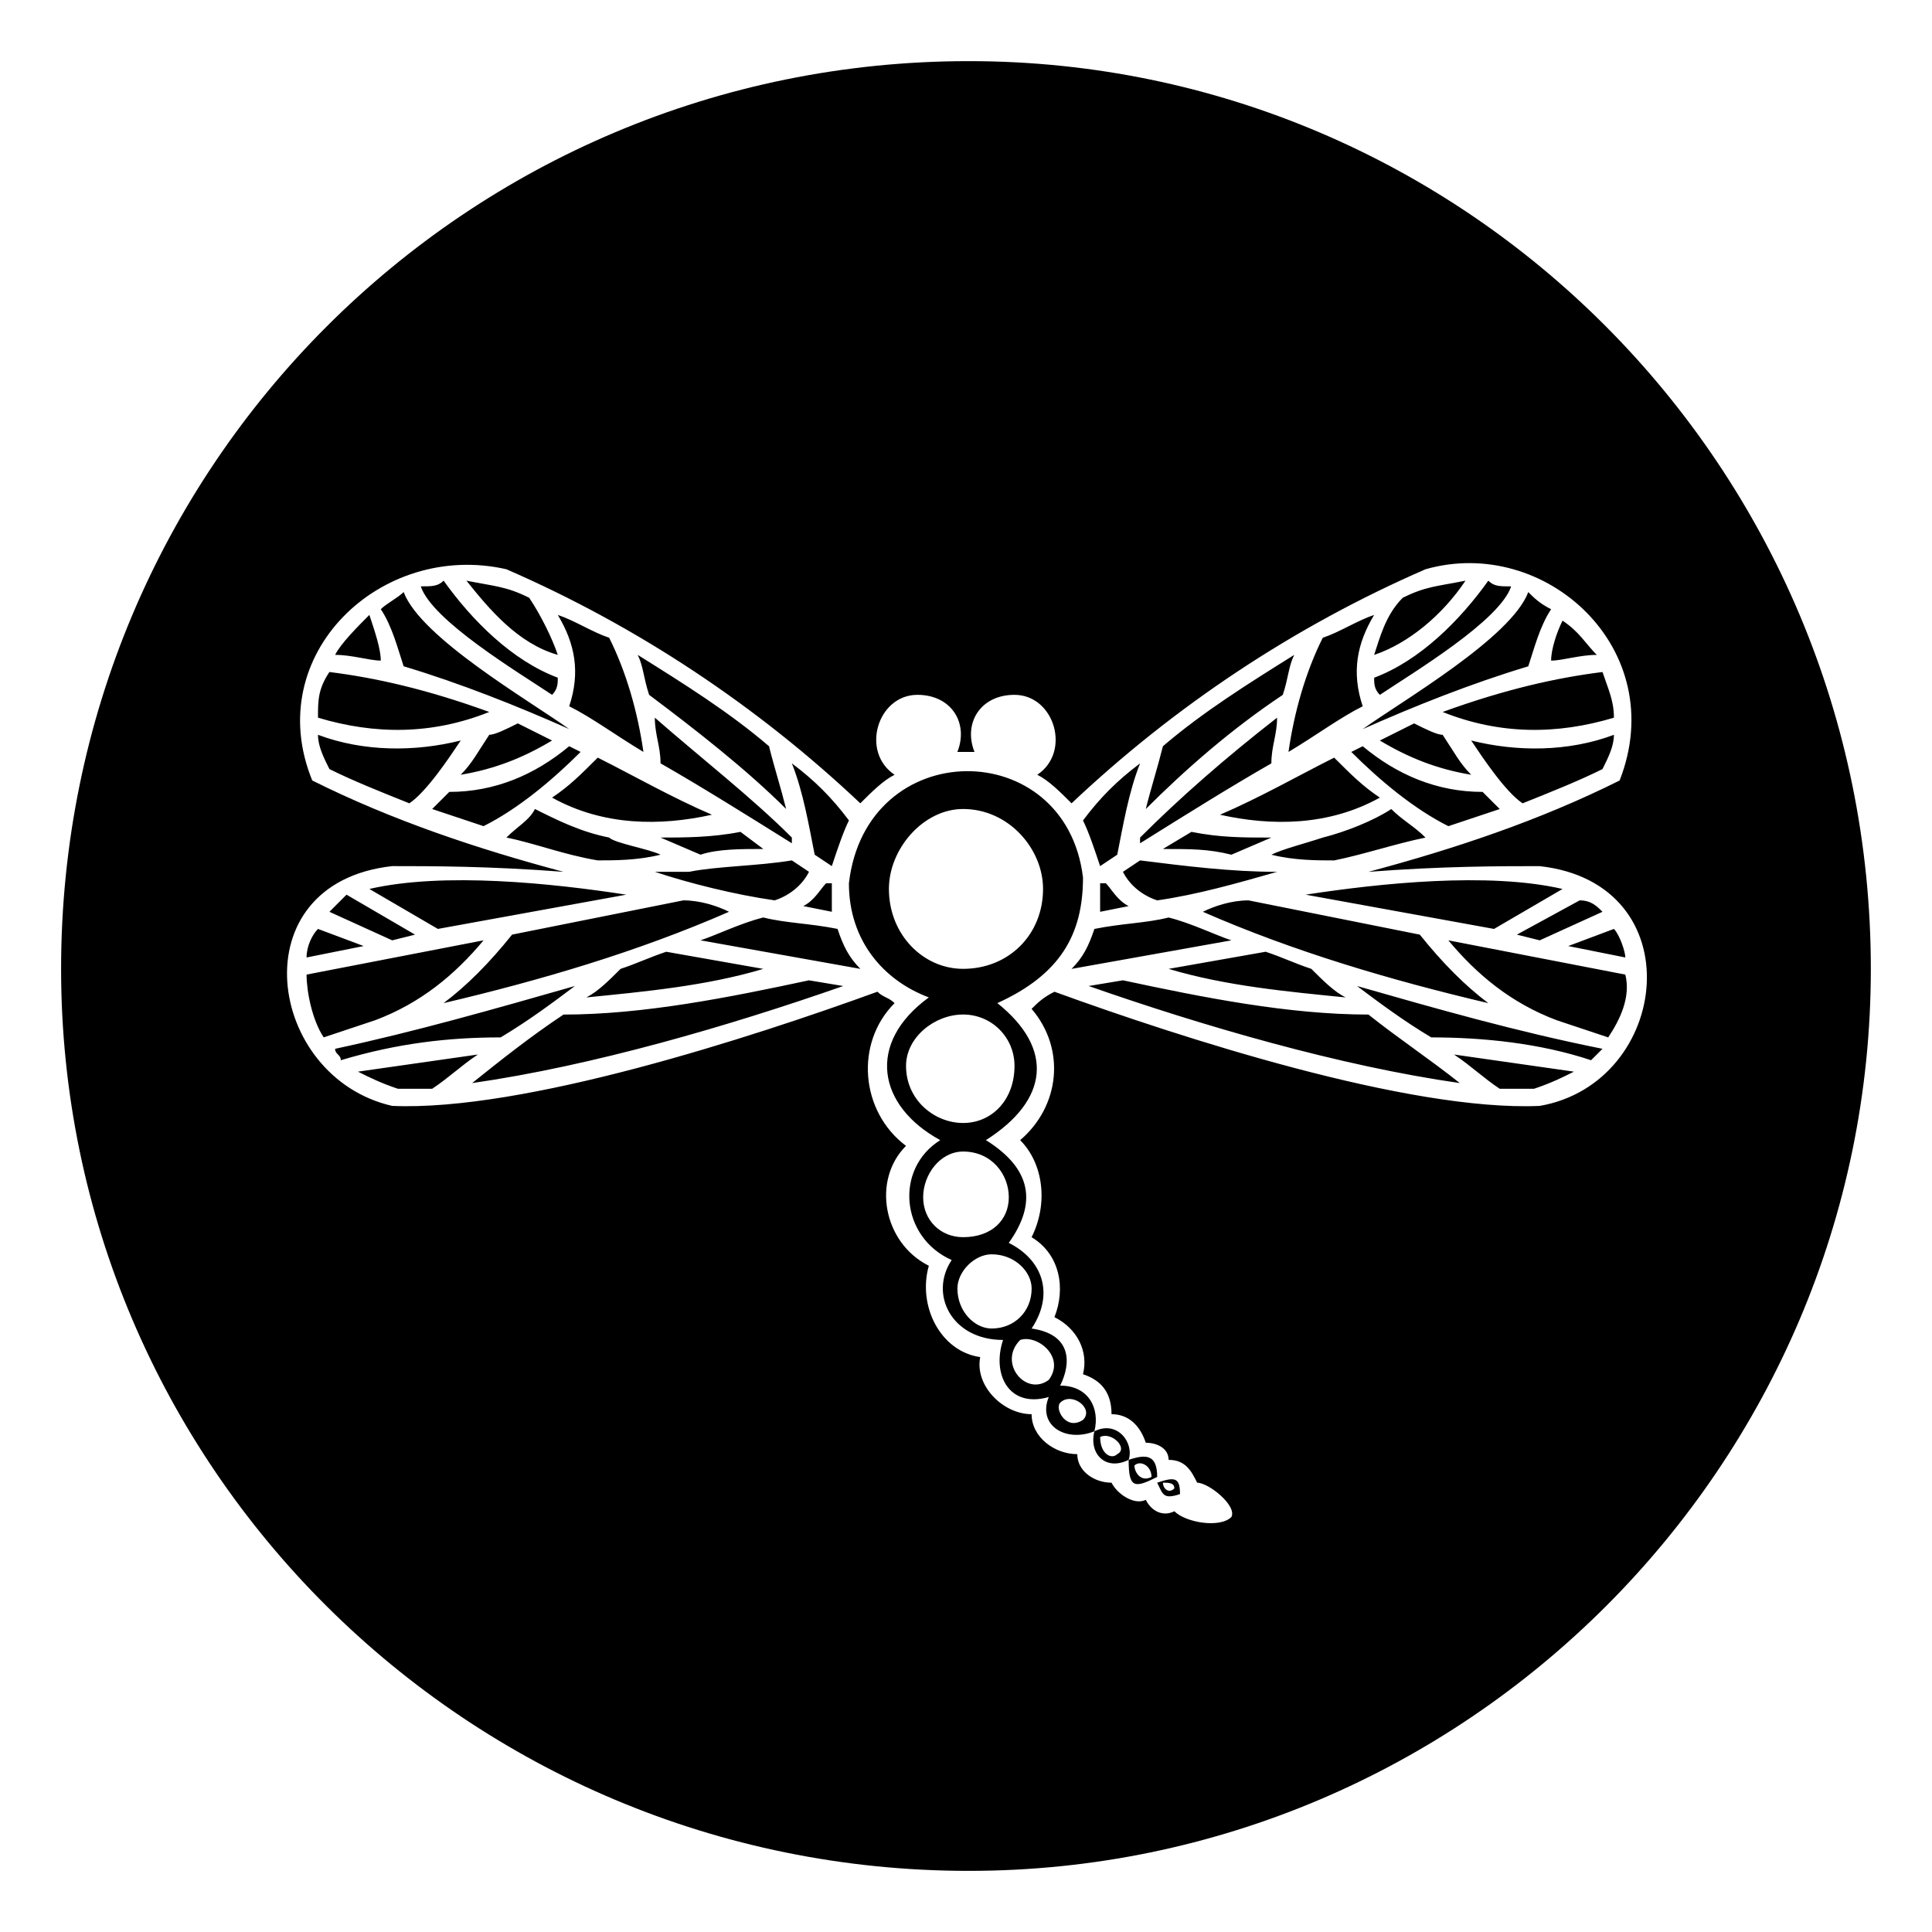 <?xml version="1.0" encoding="UTF-8"?>
<!-- Uploaded to: SVG Repo, www.svgrepo.com, Generator: SVG Repo Mixer Tools -->
<svg fill="#000000" width="800px" height="800px" version="1.1" viewBox="144 144 512 512" xmlns="http://www.w3.org/2000/svg">
 <path d="m400.75 160.2c131.62 0 239.04 107.42 239.04 240.56 0 131.62-107.42 239.04-239.04 239.04-133.14 0-240.56-107.42-240.56-239.04 0-133.14 107.42-240.56 240.56-240.56zm-34.797 229.97c-7.566-1.512-13.617-1.512-19.668-3.027-6.051 1.512-12.105 4.539-16.641 6.051l42.363 7.566c-3.027-3.027-4.539-6.051-6.051-10.59zm89.262 148.27c-1.512 1.512-3.027 0-3.027-1.512 1.512 0 3.027 0 3.027 1.512zm-6.051-3.027c-3.027 1.512-4.539-1.512-4.539-3.027 1.512-1.512 4.539 0 4.539 3.027zm-49.926-177.02c12.105 0 21.18 10.59 21.18 21.18 0 12.105-9.078 21.18-21.18 21.18-10.59 0-19.668-9.078-19.668-21.18 0-10.59 9.078-21.18 19.668-21.18zm0 54.465c7.566 0 13.617 6.051 13.617 13.617 0 9.078-6.051 15.129-13.617 15.129-7.566 0-15.129-6.051-15.129-15.129 0-7.566 7.566-13.617 15.129-13.617zm0 36.312c7.566 0 12.105 6.051 12.105 12.105 0 6.051-4.539 10.59-12.105 10.59-6.051 0-10.59-4.539-10.59-10.59 0-6.051 4.539-12.105 10.59-12.105zm7.566 27.234c6.051 0 10.59 4.539 10.59 9.078 0 6.051-4.539 10.59-10.59 10.59-4.539 0-9.078-4.539-9.078-10.59 0-4.539 4.539-9.078 9.078-9.078zm24.207 43.875c-4.539 3.027-7.566-3.027-6.051-4.539 3.027-3.027 9.078 1.512 6.051 4.539zm-9.078-10.59c-6.051 4.539-13.617-4.539-7.566-10.59 4.539-1.512 12.105 4.539 7.566 10.59zm18.156 19.668c-1.512 1.512-4.539 0-4.539-4.539 3.027-1.512 7.566 3.027 4.539 4.539zm-75.648-151.29h-1.512c-1.512 1.512-3.027 4.539-6.051 6.051l7.566 1.512v-7.566zm-6.051-3.027-4.539-3.027c-9.078 1.512-19.668 1.512-27.234 3.027h-9.078c9.078 3.027 21.18 6.051 31.773 7.566 4.539-1.512 7.566-4.539 9.078-7.566zm-12.105-6.051-6.051-4.539c-7.566 1.512-15.129 1.512-21.18 1.512l10.59 4.539c4.539-1.512 10.59-1.512 16.641-1.512zm-51.441-31.773c-10.59-7.566-39.336-24.207-43.875-36.312-1.512 1.512-4.539 3.027-6.051 4.539 3.027 4.539 4.539 10.59 6.051 15.129 15.129 4.539 30.258 10.59 43.875 16.641zm-39.336-37.824c3.027 9.078 25.719 22.695 34.797 28.746 1.512-1.512 1.512-3.027 1.512-4.539-12.105-4.539-22.695-15.129-30.258-25.719-1.512 1.512-3.027 1.512-6.051 1.512zm39.336 31.773c6.051 3.027 12.105 7.566 19.668 12.105-1.512-10.59-4.539-21.18-9.078-30.258-4.539-1.512-9.078-4.539-13.617-6.051 4.539 7.566 6.051 15.129 3.027 24.207zm24.207 15.129c10.59 6.051 22.695 13.617 34.797 21.18v-1.512c-10.59-10.59-24.207-21.18-36.312-31.773 0 4.539 1.512 7.566 1.512 12.105zm40.848 24.207 4.539 3.027c1.512-4.539 3.027-9.078 4.539-12.105-4.539-6.051-9.078-10.59-15.129-15.129 3.027 7.566 4.539 16.641 6.051 24.207zm-57.492 1.512c4.539 0 10.59 0 16.641-1.512-3.027-1.512-12.105-3.027-13.617-4.539-7.566-1.512-13.617-4.539-19.668-7.566-1.512 3.027-4.539 4.539-7.566 7.566 7.566 1.512 15.129 4.539 24.207 6.051zm-12.105-16.641c13.617 7.566 28.746 7.566 42.363 4.539-10.59-4.539-21.18-10.59-30.258-15.129-4.539 4.539-7.566 7.566-12.105 10.59zm62.031 3.027c-1.512-6.051-3.027-10.59-4.539-16.641-10.59-9.078-22.695-16.641-34.797-24.207 1.512 3.027 1.512 6.051 3.027 10.59 12.105 9.078 25.719 19.668 36.312 30.258zm-60.52-40.848c-1.512-4.539-4.539-10.59-7.566-15.129-6.051-3.027-9.078-3.027-16.641-4.539 6.051 7.566 13.617 16.641 24.207 19.668zm-46.902 1.512c0-3.027-1.512-7.566-3.027-12.105-3.027 3.027-7.566 7.566-9.078 10.59 4.539 0 9.078 1.512 12.105 1.512zm36.312 16.641c-3.027 1.512-6.051 3.027-7.566 3.027-3.027 4.539-4.539 7.566-7.566 10.59 9.078-1.512 16.641-4.539 24.207-9.078-3.027-1.512-6.051-3.027-9.078-4.539zm-15.129 4.539c-12.105 3.027-25.719 3.027-37.824-1.512 0 3.027 1.512 6.051 3.027 9.078 6.051 3.027 13.617 6.051 21.18 9.078 4.539-3.027 10.59-12.105 13.617-16.641zm-37.824-6.051c15.129 4.539 30.258 4.539 45.387-1.512-16.641-6.051-30.258-9.078-42.363-10.59-3.027 4.539-3.027 7.566-3.027 12.105zm34.797 19.668c-1.512 1.512-3.027 3.027-4.539 4.539 4.539 1.512 9.078 3.027 13.617 4.539 9.078-4.539 18.156-12.105 25.719-19.668l-3.027-1.512c-9.078 7.566-19.668 12.105-31.773 12.105zm74.133 31.773c-3.027-1.512-7.566-3.027-12.105-3.027l-45.387 9.078c-6.051 7.566-12.105 13.617-18.156 18.156 25.719-6.051 51.441-13.617 75.648-24.207zm-93.801 28.746c12.105-4.539 21.18-12.105 28.746-21.18l-46.902 9.078c0 4.539 1.512 12.105 4.539 16.641 4.539-1.512 9.078-3.027 13.617-4.539zm-10.59 7.566c0 1.512 1.512 1.512 1.512 3.027 15.129-4.539 28.746-6.051 42.363-6.051 7.566-4.539 13.617-9.078 19.668-13.617-21.18 6.051-42.363 12.105-63.543 16.641zm75.648-21.18c-3.027 3.027-6.051 6.051-9.078 7.566 15.129-1.512 31.773-3.027 46.902-7.566l-25.719-4.539c-4.539 1.512-7.566 3.027-12.105 4.539zm-68.082-6.051-12.105-4.539c-1.512 1.512-3.027 4.539-3.027 7.566l15.129-3.027zm-9.078-9.078 16.641 7.566 6.051-1.512-18.156-10.59-4.539 4.539zm10.59-6.051 18.156 10.59 49.926-9.078c-19.668-3.027-48.414-6.051-68.082-1.512zm28.746 43.875c-10.59 1.512-21.18 3.027-31.773 4.539 3.027 1.512 6.051 3.027 10.59 4.539h9.078c4.539-3.027 7.566-6.051 12.105-9.078zm-1.512 7.566c31.773-4.539 68.082-15.129 98.34-25.719l-9.078-1.512c-21.18 4.539-43.875 9.078-65.055 9.078-9.078 6.051-16.641 12.105-24.207 18.156zm166.42-45.387 7.566-1.512c-3.027-1.512-4.539-4.539-6.051-6.051h-1.512v7.566zm15.129-3.027c10.59-1.512 21.18-4.539 31.773-7.566-12.105 0-24.207-1.512-36.312-3.027l-4.539 3.027c1.512 3.027 4.539 6.051 9.078 7.566zm46.902-10.59c7.566-1.512 16.641-4.539 24.207-6.051-3.027-3.027-6.051-4.539-9.078-7.566-4.539 3.027-12.105 6.051-18.156 7.566-4.539 1.512-10.59 3.027-13.617 4.539 6.051 1.512 12.105 1.512 16.641 1.512zm30.258-9.078c4.539-1.512 9.078-3.027 13.617-4.539-1.512-1.512-3.027-3.027-4.539-4.539-12.105 0-22.695-4.539-31.773-12.105l-3.027 1.512c7.566 7.566 16.641 15.129 25.719 19.668zm19.668-6.051c7.566-3.027 15.129-6.051 21.18-9.078 1.512-3.027 3.027-6.051 3.027-9.078-12.105 4.539-25.719 4.539-37.824 1.512 3.027 4.539 9.078 13.617 13.617 16.641zm24.207-22.695c0-4.539-1.512-7.566-3.027-12.105-12.105 1.512-25.719 4.539-42.363 10.59 15.129 6.051 30.258 6.051 45.387 1.512zm-4.539-16.641c-3.027-3.027-4.539-6.051-9.078-9.078-1.512 3.027-3.027 7.566-3.027 10.59 3.027 0 7.566-1.512 12.105-1.512zm-12.105-12.105c-3.027-1.512-4.539-3.027-6.051-4.539-4.539 12.105-33.285 28.746-43.875 36.312 13.617-6.051 28.746-12.105 43.875-16.641 1.512-4.539 3.027-10.59 6.051-15.129zm-10.59-6.051c-3.027 0-4.539 0-6.051-1.512-7.566 10.59-18.156 21.18-30.258 25.719 0 1.512 0 3.027 1.512 4.539 9.078-6.051 31.773-19.668 34.797-28.746zm-12.105-1.512c-7.566 1.512-10.59 1.512-16.641 4.539-4.539 4.539-6.051 10.59-7.566 15.129 9.078-3.027 18.156-10.59 24.207-19.668zm-24.207 9.078c-4.539 1.512-9.078 4.539-13.617 6.051-4.539 9.078-7.566 19.668-9.078 30.258 7.566-4.539 13.617-9.078 19.668-12.105-3.027-9.078-1.512-16.641 3.027-24.207zm-21.18 10.59c-12.105 7.566-24.207 15.129-34.797 24.207-1.512 6.051-3.027 10.59-4.539 16.641 10.59-10.59 22.695-21.18 36.312-30.258 1.512-4.539 1.512-7.566 3.027-10.59zm-40.848 28.746c-6.051 4.539-10.59 9.078-15.129 15.129 1.512 3.027 3.027 7.566 4.539 12.105l4.539-3.027c1.512-7.566 3.027-16.641 6.051-24.207zm-18.156 10.59c27.234-25.719 59.004-46.902 93.801-62.031 31.773-9.078 65.055 21.18 51.441 55.98-21.18 10.59-43.875 18.156-66.57 24.207 19.668-1.512 34.797-1.512 45.387-1.512 40.848 4.539 34.797 57.492 0 63.543-34.797 1.512-95.316-18.156-128.6-30.258-3.027 1.512-4.539 3.027-6.051 4.539 9.078 10.59 7.566 25.719-3.027 34.797 6.051 6.051 7.566 16.641 3.027 25.719 7.566 4.539 9.078 13.617 6.051 21.18 6.051 3.027 9.078 9.078 7.566 15.129 4.539 1.512 7.566 4.539 7.566 10.59 4.539 0 7.566 3.027 9.078 7.566 3.027 0 6.051 1.512 6.051 4.539 4.539 0 6.051 3.027 7.566 6.051 3.027 0 10.59 6.051 9.078 9.078-3.027 3.027-12.105 1.512-15.129-1.512-3.027 1.512-6.051 0-7.566-3.027-3.027 1.512-7.566-1.512-9.078-4.539-4.539 0-9.078-3.027-9.078-7.566-6.051 0-12.105-4.539-12.105-10.59-7.566 0-15.129-7.566-13.617-15.129-10.59-1.512-16.641-13.617-13.617-24.207-12.105-6.051-15.129-22.695-6.051-31.773-12.105-9.078-13.617-27.234-3.027-37.824-1.512-1.512-3.027-1.512-4.539-3.027-33.285 12.105-93.801 31.773-128.6 30.258-33.285-7.566-40.848-59.004 0-63.543 10.59 0 25.719 0 45.387 1.512-22.695-6.051-45.387-13.617-66.57-24.207-13.617-33.285 18.156-63.543 51.441-55.98 34.797 15.129 66.57 36.312 93.801 62.031 3.027-3.027 6.051-6.051 9.078-7.566-9.078-6.051-4.539-21.18 6.051-21.18 9.078 0 13.617 7.566 10.59 15.129h4.539c-3.027-7.566 1.512-15.129 10.59-15.129 10.59 0 15.129 15.129 6.051 21.18 3.027 1.512 6.051 4.539 9.078 7.566zm34.797 28.746c24.207 10.59 49.926 18.156 75.648 24.207-6.051-4.539-12.105-10.59-18.156-18.156l-45.387-9.078c-4.539 0-9.078 1.512-12.105 3.027zm-9.078 1.512c-6.051 1.512-12.105 1.512-19.668 3.027-1.512 4.539-3.027 7.566-6.051 10.59l42.363-7.566c-4.539-1.512-10.59-4.539-16.641-6.051zm-21.18 18.156c30.258 10.59 66.57 21.18 98.34 25.719-7.566-6.051-16.641-12.105-24.207-18.156-21.18 0-43.875-4.539-65.055-9.078l-9.078 1.512zm118.01 27.234c4.539-1.512 7.566-3.027 10.59-4.539-10.59-1.512-21.18-3.027-31.773-4.539 4.539 3.027 7.566 6.051 12.105 9.078h9.078zm15.129-7.566c1.512-1.512 1.512-1.512 3.027-3.027-22.695-4.539-43.875-10.59-65.055-16.641 6.051 4.539 12.105 9.078 19.668 13.617 13.617 0 28.746 1.512 42.363 6.051zm4.539-6.051c3.027-4.539 6.051-10.59 4.539-16.641l-46.902-9.078c7.566 9.078 16.641 16.641 28.746 21.18 4.539 1.512 9.078 3.027 13.617 4.539zm4.539-21.18c0-1.512-1.512-6.051-3.027-7.566l-12.105 4.539 15.129 3.027zm-6.051-12.105c-1.512-1.512-3.027-3.027-6.051-3.027l-16.641 9.078 6.051 1.512 16.641-7.566zm-10.59-6.051c-19.668-4.539-48.414-1.512-68.082 1.512l49.926 9.078zm-111.96-12.105c12.105-7.566 24.207-15.129 34.797-21.18 0-4.539 1.512-7.566 1.512-12.105-13.617 10.59-25.719 21.18-36.312 31.773v1.512zm13.617-3.027-7.566 4.539c7.566 0 12.105 0 18.156 1.512l10.59-4.539c-7.566 0-13.617 0-21.18-1.512zm7.566-4.539c13.617 3.027 28.746 3.027 42.363-4.539-4.539-3.027-7.566-6.051-12.105-10.59-9.078 4.539-19.668 10.59-30.258 15.129zm51.441-24.207c-3.027 1.512-6.051 3.027-9.078 4.539 7.566 4.539 15.129 7.566 24.207 9.078-3.027-3.027-4.539-6.051-7.566-10.59-1.512 0-4.539-1.512-7.566-3.027zm-27.234 65.055c-4.539-1.512-7.566-3.027-12.105-4.539l-25.719 4.539c15.129 4.539 31.773 6.051 46.902 7.566-3.027-1.512-6.051-4.539-9.078-7.566zm-122.55-22.695c0 15.129 9.078 25.719 21.18 30.258-16.641 12.105-13.617 28.746 3.027 37.824-12.105 7.566-10.59 25.719 3.027 31.773-6.051 9.078 0 21.18 13.617 21.18-3.027 9.078 1.512 18.156 12.105 15.129-3.027 7.566 4.539 12.105 12.105 9.078 1.512-6.051-1.512-12.105-9.078-12.105 3.027-6.051 3.027-13.617-7.566-15.129 6.051-9.078 3.027-18.156-6.051-22.695 7.566-10.59 6.051-19.668-6.051-27.234 16.641-10.59 18.156-24.207 3.027-36.312 16.641-7.566 22.695-18.156 22.695-33.285-4.539-37.824-57.492-37.824-62.031 1.512zm65.055 145.24c-1.512 6.051 3.027 10.59 9.078 7.566 0 7.566 1.512 7.566 7.566 4.539 0-6.051-3.027-6.051-7.566-4.539 1.512-4.539-3.027-10.59-9.078-7.566zm16.641 13.617c1.512 3.027 1.512 4.539 6.051 3.027 0-4.539-1.512-4.539-6.051-3.027z" fill-rule="evenodd"/>
</svg>